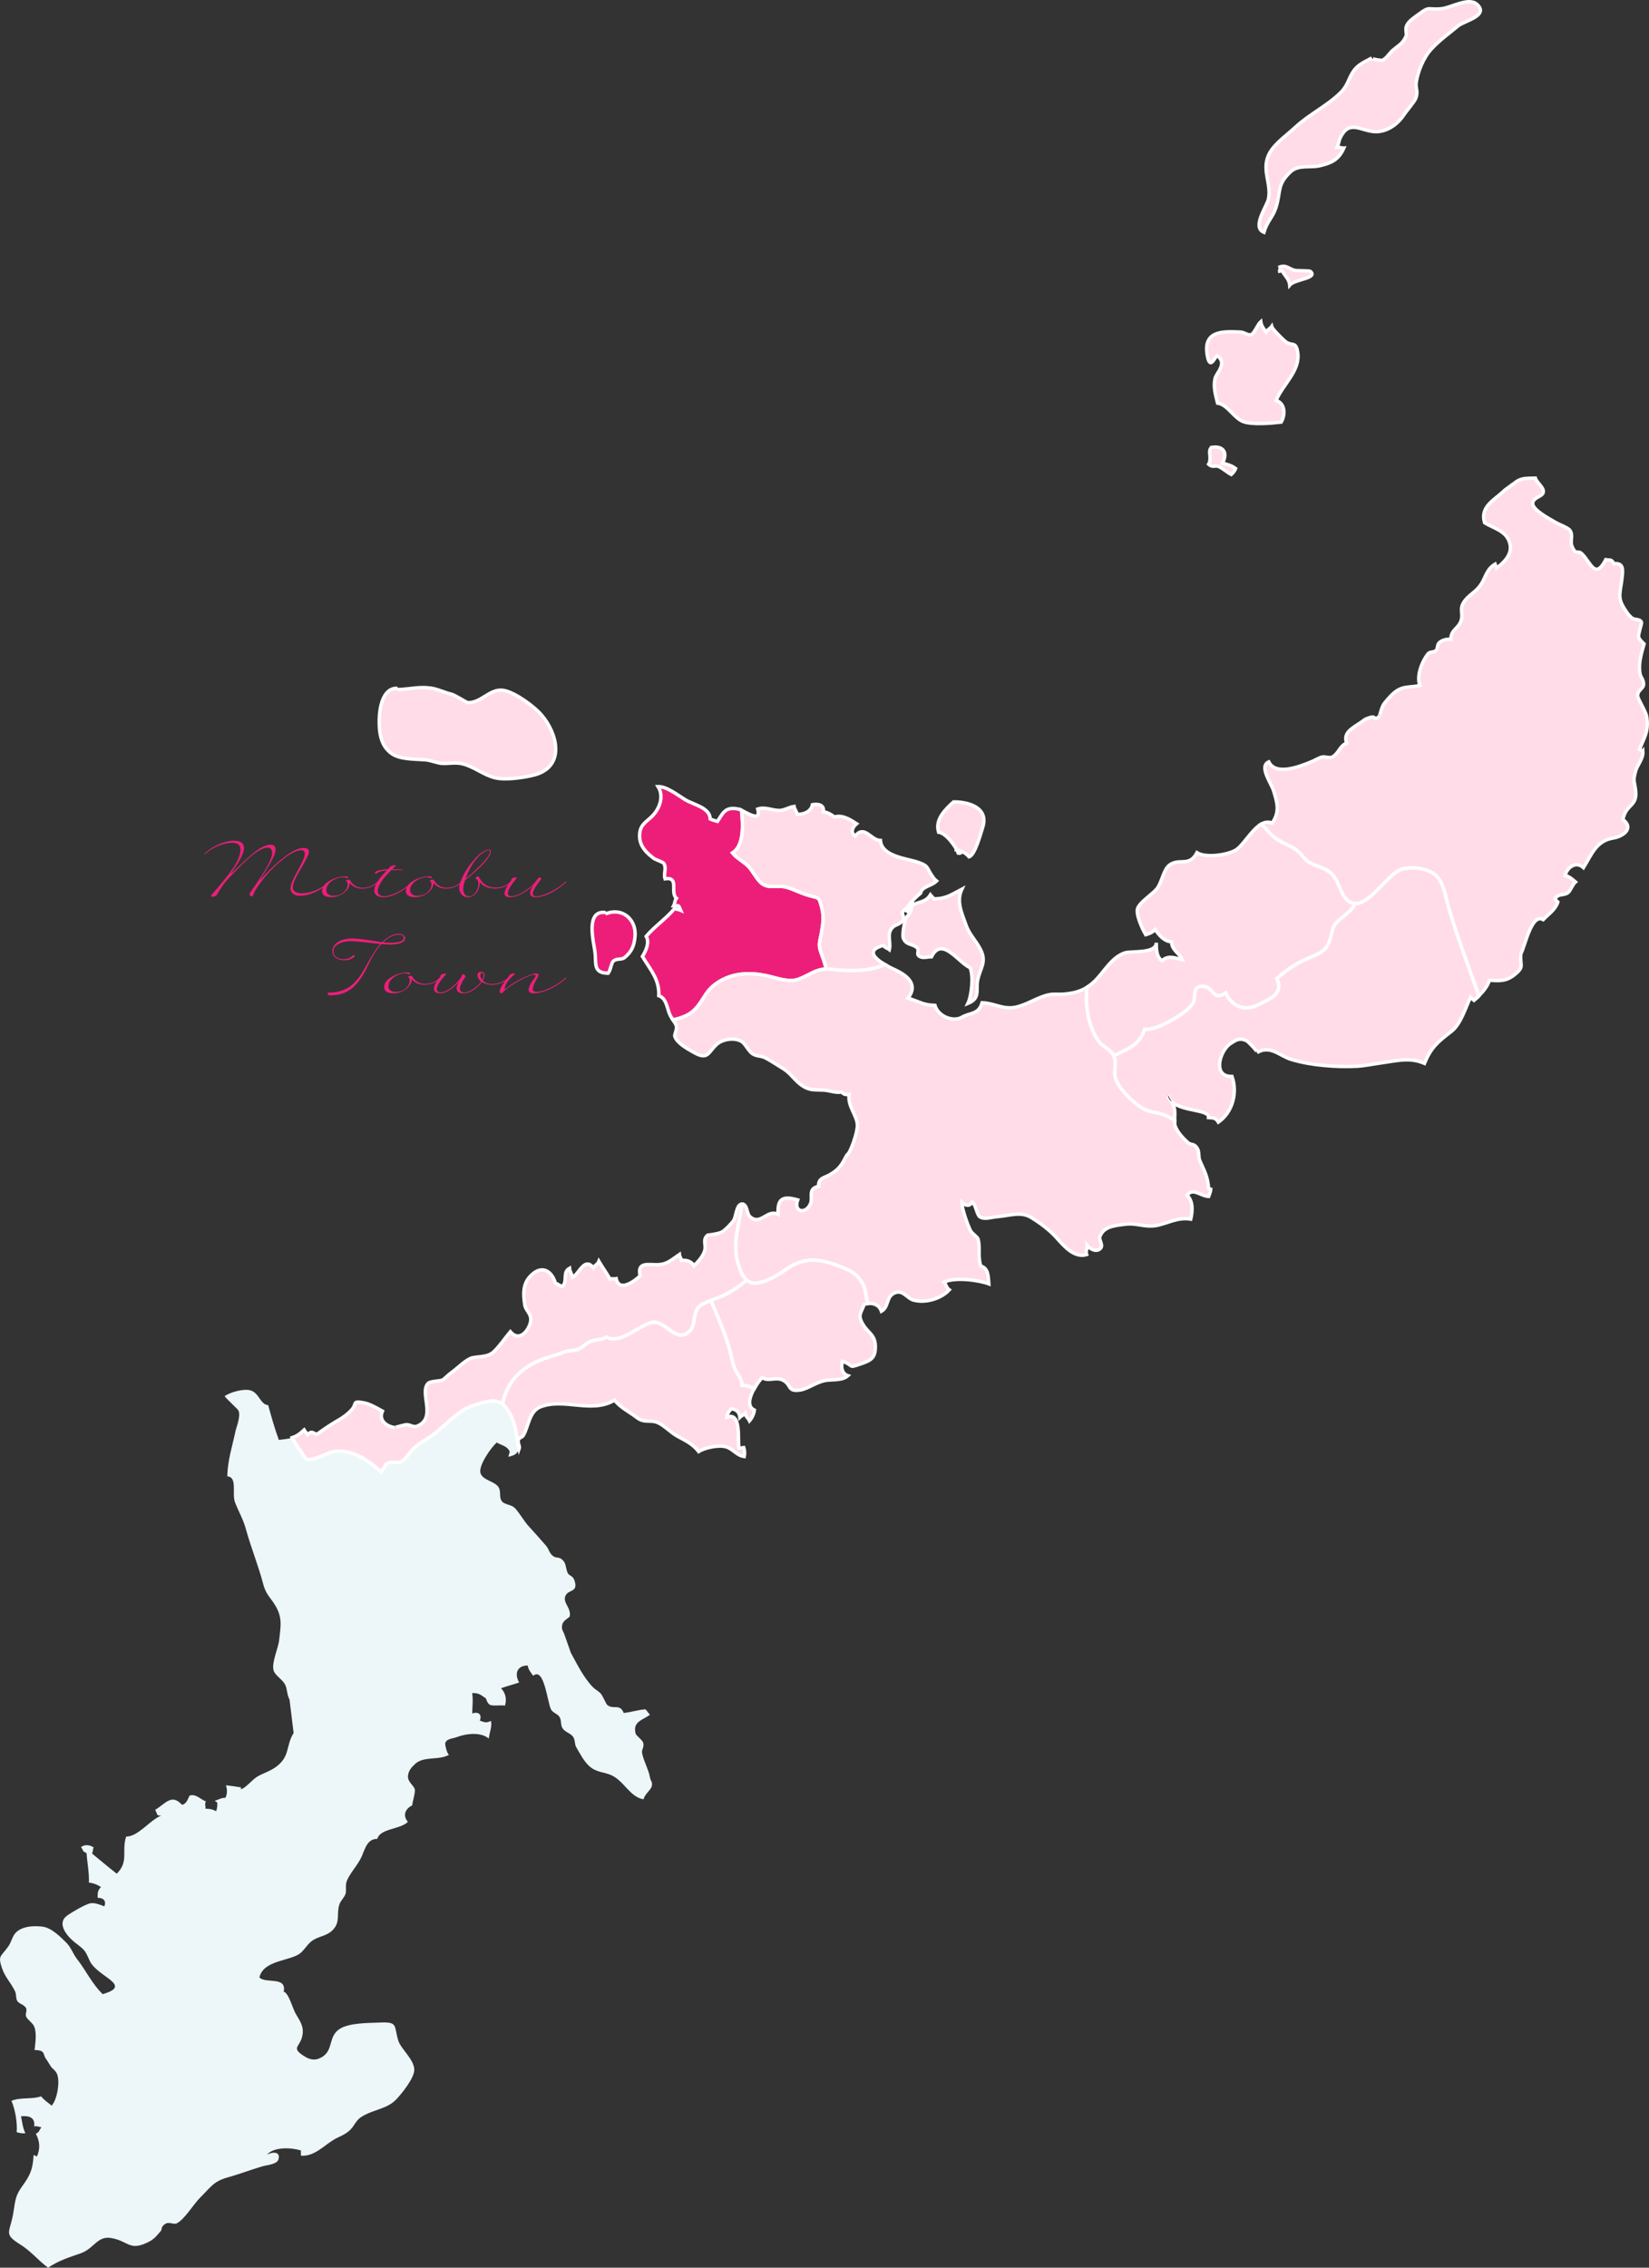 <?xml version="1.0" encoding="UTF-8"?><svg id="_レイヤー_2" xmlns="http://www.w3.org/2000/svg" viewBox="0 0 480.5 660.5"><rect x="0" y="0" width="480.5" height="660.5" fill="#333333" stroke="none"/><g id="_レイヤー_1-2"><path d="M478.701,218.792c-.373-.218-.635-.351-.976-.526,1.391-3.467,2.783-5.267,2.094-9.568-.251-1.537-2.619-5.112-2.63-6.036-.022-1.6,1.578-2.063,1.71-3.137.186-1.537-.855-2.063-1.064-3.512-.406-2.939.406-5.573,1.228-8.469-.525-.483-1.555-1.449-1.611-2.15-.054-.791.954-3.863.877-4.081-.516-1.274-1.961-.571-2.904-1.404-1.064-.966-1.03-1.031-1.973-2.436-2.334-3.535-1.27-4.806-.801-9.175.242-2.303.527-4.409-2.376-4.123-.79-1.384-1.019-.924-2.367-1.164-3.034,5.75-4.196,1.272-6.75-1.492-1.51-1.647-1.818.526-3.056-2.303-.745-1.69.417-3.094-.602-4.676-.559-.876-3.189-1.755-4.12-2.326-1.261-.768-6.773-3.555-6.761-5.53,0-1.93,2.958-1.93,3.09-3.422.121-1.362-1.928-2.676-2.311-3.993-1.93.043-3.629-.088-5.119.746l-.963.658c-.198.195-.384.373-.57.613.065-.175.164-.263.263-.395l-2.565,1.888c-2.859,2.854-7.275,4.651-5.85,9.48,2.094,1.339,5.633,2.193,6.925,4.872,1.665,3.4-.429,6.101-3.44,8.339-.132-.395-.307-.726-.44-1.142-2.365,1.404-2.63,3.467-3.889,5.573-1.369,2.283-3.112,2.941-4.679,4.764-2.246,2.654-.482,3.883-1.391,6.274-.833,2.218-2.98,2.568-2.904,5.29-1.129-.133-2.399.133-3.33.899-.736.551-.429,1.91-1.108,2.436-.339.308-1.905.461-1.961.551-1.874,2.15-3.768,6.649-2.639,9.545-3.211.746-5.206-.133-8.077,2.631-.723.703-2.213,2.328-2.684,3.204-.254.44-1.075,3.117-.965,3.029-2.006,1.908-.711-.153-2.695.438-2.006.571-1.699.813-3.299,1.8-2.356,1.537-4.679,2.854-3.604,5.705-2.049.703-2.269,2.984-4.219,4.038-.714.395-2.192-.22-2.991,0-1.228.351-2.291,1.097-3.474,1.537-3.036,1.207-9.97,3.993-12.021-.133-2.98,1.272.756,6.276,1.402,8.426,1.03,3.335,1.907,6.123-.426,9.393-4.23-1.8-7.713,6.143-10.617,7.876-2.554,1.494-8.821,2.348-11.276.746-2.269,4.303-5.063,1.515-7.944,3.557-1.851,1.315-2.213,4.979-3.725,6.932-1.239,1.559-4.941,3.885-5.61,5.708-.613,1.6,1.151,5.705,2.334,7.701.889-.263,1.984-.613,2.74-1.535,1.183,1.71,2.608,3.487,4.809,3.598,0,2.458,2.269,3.249,3.101,5.222-1.916-.438-4.163-1.447-5.895.308-1.676-1.097-1.665-3.467-1.665-5.267.011,3.337-7.343,2.328-9.225,2.986-3.727,1.272-5.853,5.265-8.471,7.964-2.828,2.899-5.455,3.753-9.587,4.06-1.47.088-2.706-.13-3.99.153-3.472.726-6.443,3.007-9.926,3.665-3.584.658-6.028-1.229-9.555-1.337-1.052,3.62-3.66,2.786-6.158,4.366-2.641,1.164-6.64-.438-7.594-3.6-3.519-.088-4.493-1.097-7.856-2.105,3.243-4.126-.57-6.759-3.748-8.251-2.388-1.074-10.684-5.135-3.463-7.11.559.746,1.315.834,1.786,1.229.449-1.625-.46-4.038.263-5.487,1.106-2.193,2.39-1.315,3.736-3.072.548-.679-.373-1.843-.197-2.238.395-.876,1.371-1.249,1.874-2.063.79-1.249,2.215-2.589,3.431-3.598.096-.395.24-.746.492-1.011,1.03-1.052,2.926-1.317,4.154-2.501-.33-.263-.658-.593-1.008-1.097-2.116-2.941-1.097-3.292-4.58-4.433-3.09-1.054-10.41-1.622-10.76-6.298-2.751,0-4.647-4.694-7.331-1.294-1.479-.921-.898-2.501.373-3.577-1.928-1.227-4.044-2.654-6.432-1.973-1.052-.746-1.939-1.339-3.265-1.492.373-1.998-1.403-2.393-3.166-2.085-.373,1.995-2.489,2.896-4.439,2.809-.054-.616-.844-1.625-.909-2.283-1.414.175-2.565,1.009-3.999,1.142-2.258.133-4.295-1.164-6.586-.395,1.183,4.388-4.086.395-5.336.088-4.196-1.052-4.897,1.274-6.398,3.535-.33-.067-1.798-.551-2.127-.726-.02-3.335-4.908-4.146-7.318-5.64-2.148-1.315-5.305-3.838-7.857-3.795,1.775,2.854.46,6.409-1.71,8.602-1.809,1.843-3.824,2.501-3.671,6.101.121,2.764,2.017,4.631,4.109,6.188.581.438,2.664,1.074,2.915,1.447.92,1.449-.121,2.986.384,4.521,4.284-.658,1.358,3.95,3.31,5.683-.505.658-.462,1.559-.79,2.15,1.775-.065,1.369-.108,2.006,1.317-.44-.195-1.284-.285-1.766-.481-2.388,2.917-5.927,5.287-8.26,8.096,1.05,1.8-.056,4.171-1.097,5.86,2.588,4.233,4.964,6.737,4.778,11.431,2.379.791,2.39,3.95,3.355,5.795.415.789,1.609,2.326,1.764,3.027.24,1.097-.646,2.458-.451,3.029.658,1.908,3.344,3.422,5.514,4.651,4.394,2.501,4.14-.263,6.957-2.546,1.654-1.317,4.941-1.843,6.948-.658,1.216.703,1.993,2.896,3.364,3.687,1.259.746,2.278.418,3.649,1.142,1.62.834,3.68,2.238,5.292,3.204,2.029,1.272,3.431,3.555,5.294,4.784,2.475,1.688,3.835,1.184,6.728,1.404,1.456.13,3.11.834,4.82.526.592.438.711.879,2.235.701-.503,3.447,2.235,5.991,2.401,8.867.108,1.975-2.017,8.294-3.059,8.777-1.533,2.852-2.103,4.06-4.908,5.705-1.71,1.009-3.442.921-3.353,3.422-3.299.703-1.524,3.117-2.368,5.092-1.36,3.139-5.051,2.393-3.705-1.142-4.208-1.184-5.983-.571-5.718,4.213-3.2-1.622-5.108,3.445-8.209.658-1.05-.921-.666-3.993-2.619-3.577-1.259.243-1.49,3.665-2.069,4.586-.539.879-2.39,2.809-3.375,3.425-.954.593-4.264.966-4.264.966-1.6,1.404-.328,2.721-.844,4.499-.491,1.688-1.885,3.182-3.122,4.409-.756-1.227-2.127-1.755-3.617-1.535-.108-.528-.57-1.097-.635-1.755-2.17,1.447-3.418,2.852-6.268,2.984-2.695.11-6.135-1.011-5.181,3.247-1.798,1.712-6.104,4.784-6.97.834-.46.133-1.259-.088-1.829.088-.965-1.755-2.215-3.422-3.211-5.135-.296.791-1.25,1.229-1.611,1.843-2.619-3.202-4.098,1.712-6.048,2.854-.11-.811-.855-1.8-.909-2.678-2.17,1.209-.417,3.687-2.094,5.332-.406-.153-2.049-1.074-2.049-1.074-.909-3.204-3.516-5.135-6.476-2.721-3.068,2.501-2.915,5.663-2.421,9.04.296,2.108,2.652,2.854,1.391,6.013-1.03,2.546-3.386,4.476-5.588,1.888-1.535,1.843-3.265,4.366-4.865,5.86-2.004,1.865-5.379,1.162-6.891,1.973-1.919.944-3.671,2.831-5.523,4.148-.505.308-1.995,1.843-2.477,2.063-.931.438-3.516.263-4.219,1.009-2.639,2.721,2.652,10.096-3.178,12.442-1.27.463-1.993-.548-3.341-.416-.186.043-3.308.789-3.079.834-2.399-.263-4.953-2.063-3.692-4.784-1.49-.834-3.649-2.105-5.325-2.413-3.781-.703-1.941.263-3.716,2.105-1.073,1.142-2.213,2.063-4.405,3.292-1.95,1.142-3.923,2.501-5.664,3.775-1.391-.438-1.403-1.142-2.718.088-.22-.418-.723-.899-.996-1.362-2.774,2.591-4.021,2.436-7.374,2.899-1.207-3.272-2.181-6.759-3.113-10.139-2.291-.155-2.641-3.555-5.096-4.278-2.071-.638-6.189.591-7.603,1.688.657.879,3.878,3.753,4.064,4.213.691,1.69-.635,4.741-.875,5.925-.922,4.368-2.334,8.647-2.39,13.21,3.036.153,1.281,5.112,2.235,7.548,1.041,2.678,2.368,4.872,3.189,7.858,1.555,5.618,3.606,10.489,5.04,15.974.833,3.247,2.311,3.973,3.869,6.847,1.753,3.292,1.16,5.793.776,9.435-.263,2.413-2.255,6.539-1.631,8.844.384,1.425,2.52,2.566,3.353,4.126.669,1.294.505,3.004,1.293,4.366l1.194,9.743c-2.289,3.642-.974,6.627-4.874,9.676-1.786,1.404-3.869,1.955-5.678,3.007-1.479.879-3.539,3.467-4.787,3.687-.056-.175-.045-.351.031-.526-1.281-.22-3.003-.461-4.416-.616.417,1.274.417,2.458-.141,3.642-1.205-.043-2.17.616-3.101.879.22.263.494.263.702.503.13.768-.067,1.78-.285,2.526-1.326-.658-1.786-.658-3.166-.746.175-.924-.307-1.054.141-2.108-1.721-.701-2.839-2.195-4.625-1.732-.361.065-.734,2.479-2.334,2.719-2.991-3.269-4.656-.503-7.812,1.494.844,1.47.263,1.688,1.798,1.645-3.353,1.272-6.674,6.123-10.258,6.123-1.391,4.454.855,7.175-2.727,10.817-2.421-1.888-4.854-3.95-7.21-5.881.296-.528.24-1.362.46-1.8-1.162-.746-2.509-.921-3.671-.088.745.986.339,1.272,1.611,1.732.197,2.876.81,5.773.689,8.624,1.272.133,2.455.571,3.519,1.297-1.053,1.031-.954,1.82-.976,3.137,1.755-.045,2.599.986,1.941,2.481-1.174-.463-2.697-1.121-4.066-.901-1.479.308-5.446,2.634-6.705,3.555-3.178,2.216-.263,5.86,2.091,7.768,2.729,2.195,2.904,1.888,4.394,5.355,2.105,4.784,12.908,7.155,3.835,9.786-3.023-2.809-5.204-7.395-7.527-10.269-1.106-1.404-1.676-3.292-3.068-4.696-1.786-1.798-4.405-4.388-7.002-4.696-2.06-.218-4.484-.218-6.423.791-2.444,1.272-2.289,3.292-3.516,5.004-2.17,3.027-3.047,2.589-1.863,6.188.875,2.676,2.543,4.213,3.835,6.824.438.899.197,2.063.635,2.809.525.899,1.863.986,2.543,2.04.482.768-.341,1.755.119,2.676.462.879,1.919,1.755,2.336,2.876.723,1.908.294,4.629.065,6.737,3.418.043,2.246,1.317,3.44,2.721-.076-.133,1.369,2.15,1.281,2.018.373.701,1.479,1.164,1.919,2.479.745,2.261-.034,7.177-1.656,8.977-1.16-.924-2.19-1.625-3.088-2.701-2.74.944-5.875.178-8.646,1.297,1.064,2.281,1.798,6.561,1.535,9.128.667.243,1.829.438,2.54.308-.788-1.537-.931-3.337-1.281-4.917,2.224-.263,4.219.265,3.835,2.941.81-.22,1.688.263,2.136.22-.689.789-.449,1.317-1.643,1.93,1.194,2.238,1.315,4.301.316,6.604-.35-.108-.601-.328-.963-.416-.242,4.148-.987,5.881-3.287,9.02-2.379,3.269-1.995,4.674-2.805,8.755-.976,4.872-2.576,5.29,2.094,8.206,3.353,2.108,5.116,4.521,8.207,6.824,3.231-2.15,6.245-3.049,9.587-4.213,3.999-1.47,4.789-5.287,9.118-4.366,4.623.921,5.051,3.6,9.917,1.404,2.365-1.054,2.859-1.975,4.262-3.555.384-.438-.132-1.164,1.326-2.063,1.073-.658,2.388.33,3.308-.13,2.302-1.186,4.856-5.575,6.86-7.55,3.113-3.072,3.88-4.717,8.032-5.838,3.299-.921,6.728-2.238,9.95-3.182,1.194-.373,4.318-.569,4.755-1.995.79-2.591-2.049-2.195-3.341-1.382,1.993-2.436,7.275-2.13,9.928-1.252-.067.438.009,1.009-.045,1.492,3.835.351,6.773-2.962,9.533-4.609,1.84-1.097,3.353-1.404,4.888-2.939,1.293-1.297,1.578-2.701,3.276-3.775,3.418-2.15,7.329-2.195,10.047-5.004,1.557-1.602,5.424-6.364,5.314-8.777-.141-3.029-3.911-5.968-4.668-8.426-1.369-4.433.144-5.552-5.904-5.222-3.101.13-8.285.088-11.034,1.755-3.64,2.216-1.786,6.188-5.316,8.296-1.829,1.097-3.44.876-5.314-.373-3.748-2.436-1.095-2.481-.395-5.773.592-2.831-.711-4.344-1.95-6.539-.931-1.667-2.038-6.056-3.474-6.364.976-4.609-5.357-2.238-7.078-4.168,1.183-5.092,9.019-4.741,11.889-7.022,1.391-1.121,2.246-3.007,4.01-3.995,2.114-1.162,4.371-1.184,5.994-3.402,1.578-2.15.581-4.058,1.38-6.737.361-1.184,1.47-2.105,1.82-3.159.316-1.009-.11-2.546.361-3.73.931-2.391,3.22-4.631,4.34-7.155.974-2.193,1.589-5.155,4.558-5.155.864-3.094,6.782-2.721,8.907-4.961-1.598-1.865-.754-3.795,1.272-4.804.11-1.229.756-3.029.779-4.368.02-1.227-2.139-2.303-2.017-4.123.099-1.582,1.019-2.568,2.071-3.557,2.574-2.391,7.013-.942,9.97-2.719-.471.285-1.391-2.876-1.149-3.467.491-1.209,2.179-1.209,3.189-1.582,2.727-1.074,7.12-1.645,9.466.373.186-1.777,1.01-3.465.635-5.155-1.358.724-1.993.373-3.243-.067.658-1.755-.328-2.741-2.213-2.083-.011-1.867.316-3.93-.034-5.948,2.204-.088,2.828.834,3.945,1.492.175.088.384,1.47,1.25,1.93.689.395,3.319.045,4.383.22.525-1.755.229-3.642-1.162-5.047,1.665-.613,3.539-1.074,5.283-1.667-1.403-2.458-.68-4.959,2.486-4.959.197,1.184.9,2.063,1.622,2.984,3.22-2.676,4.098,7.813,5.215,9.874.548.966,1.916,1.229,2.433,2.108.723,1.229.164,2.238.943,3.38.723,1.097,2.17,1.317,2.958,2.326.714.921.46,2.195.943,3.049,1.008,1.735,2.28,4.213,3.858,5.618,2.103,1.822,4.098,1.647,6.203,2.526,3.878,1.6,5.523,6.451,9.598,7.11.285-1.492,2.192-2.766,2.399-3.863.263-1.362-.328-1.229-.57-2.678-.35-2.105-1.905-4.782-2.278-7.022-.155-.921.669-1.6.35-2.896-.198-.766-2.049-2.105-2.202-2.634-.954-3.51,1.883-3.905,4.152-5.528.011,0-1.228-1.537-1.259-1.582-2.06.088-4.196.836-6.378,1.054-1.106-2.809-2.937-.921-4.744-2.281-.406-.308-1.315-2.591-1.874-3.272-.615-.746-1.732-1.315-2.433-2.04-2.718-2.831-4.58-6.714-6.346-9.918l-1.795-5.09c-.417-1.297-1.064-1.625-.702-3.182.307-1.297,2.071-1.91,2.17-2.393.449-2.413-2.071-3.905-1.281-5.881.833-2.063,3.855-.921,2.661-4.521-.514-1.535-1.479-1.249-1.95-2.15-.57-1.097-.471-2.589-1.194-3.467-1.293-1.58-2.026-.681-3.135-1.535-1.084-.834-1.194-2.02-1.928-2.896-1.611-1.867-3.474-3.95-5.128-5.75-1.403-1.492-2.991-4.388-4.185-5.442-.987-.879-2.949-.921-3.606-1.8-.965-1.229-.164-2.829-1.019-4.168-1.073-1.712-4.668-1.975-5.26-4.126-.579-2.15,2.98-7.265,4.735-8.865,1.479.876,3.144,1.031,3.813,2.721-.197.438-.263,1.009-.438,1.447,2.433-.506,2.608-1.164,3.265-2.634.108-.263-.548-1.535-.33-2.238.296-.834,1.086-.701,1.49-1.404,1.501-2.634,1.71-6.977,4.91-8.251,6.957-2.744,14.923,2.063,21.673-1.995,1.38,1.995,4.493,3.575,6.4,5.047,2.354,1.82,3.779.548,6.147,1.512,1.807.746,3.768,2.854,5.664,3.928,2.334,1.252,4.625,2.348,6.279,4.499,1.699-1.097,5.884-2.018,7.978-1.359,2.049.571,2.98,2.501,5.303,2.809.175-.746.099-1.822-.132-2.568-.449.088-.985.088-1.38.11-.57-1.93.9-10.665-3.561-9.017.088-.989.626-1.735,1.315-2.436,1.49.195,2.323,1.009,2.477,2.456.339-.351,1.16-.658,1.555-1.139.153,1.029.943,1.492,1.261,2.193.734-.834,1.304-2.105,1.412-3.117-3.539-1.602.604-7.768,2.291-9.478,1.798,1.359,4.075-.461,6.31.921,2.226,1.359,1.053,3.247,4.69,2.721,2.466-.395,4.845-2.416,7.56-2.809,2.192-.353,4.746.11,6.4-1.384-1.84-.591-2.015-2.566-1.654-4.191,3.703,1.229,1.445,2.128,5.249.813,3.09-1.031,4.425-1.735,4.403-5.114-.02-3.402-2.069-3.905-3.57-6.364-1.699-2.809-.646-3.247.328-5.925,2.094-.746,4.295-.043,5.009,2.02,2.267-1.317,1.27-4.278,3.889-5.355,2.399-1.009,3.615,1.625,5.458,2.108,3.474.942,8.02-.373,10.419-2.986-.855-.613-.909-1.6-1.533-2.258,3.198-1.515,10.024-.593,13.061.503-.175-2.018-.076-4.564-2.345-5.179-.931-2.809-.076-5.155-.79-7.856-.175-.658-1.806-1.602-2.224-2.501-.943-1.91-2.444-6.211-2.509-8.206,1.14,1.054,2.224,1.249,3.056-.067,1.075.901,1.304,3.665,2.181,4.281,1.349.921,3.451.088,5.173-.045,3.66-.306,6.75-1.58,9.751.22,2.785,1.712,5.458,3.687,7.605,6.121,2.049,2.261,4.975,5.773,8.59,4.719-.339-1.054.242-1.975.197-2.634.702.879,2.368,1.932,3.595,1.054,1.414-.986-.307-2.568.099-3.687,1.095-2.984,4.394-3.202,7.56-3.598,2.881-.395,5.5.921,8.59.438,3.2-.483,6.465-2.589,10.312-1.91.548-2.346.734-5.2-1.052-6.932,1.611-2.393,3.999.285,6.279.328.218-.571.59-1.537.613-2.105-.209-.045-.415-.09-.624-.133-.231-3.642-1.403-5.442-2.565-8.164-.471-1.097-.13-2.634-.723-3.555-1.052-1.712-1.753-.789-2.85-1.8-1.521-1.404-3.045-3.072-3.638-4.827-.449-1.362.296-3.863-.393-5.683-.186-.461-.44-.989-.725-1.472,3.047,3.117,11.133,2.283,10.859,4.762,1.656.088,2.136.178,2.872,1.339,4.208-2.939,5.63-8.689,3.954-13.321-5.819.178-3.55-7.503-.46-9.545,1.654-1.052,2.585-1.798,4.668-.876.46.175,3.44,3.247,3.079,3.487,3.858-2.303,6.53.901,9.885,1.955,5.718,1.777,13.323,2.326,19.295,2.018,2.302-.133,4.964-.701,7.255-1.009,4.437-.616,8.119-1.667,12.369.175,1.919-4.631,3.792-6.188,7.836-9.305,2.738-2.105,4.118-6.889,5.588-9.961.274.306.711.658,1.03.921,1.643-1.449,3.965-3.863,4.448-5.881,3.025.218,4.865.351,7.264-1.537,3.157-2.501,1.546-2.589,1.93-6.188,1.216-2.173,3.079-11.916,6.497-9.918,1.49-1.58,3.55-2.852,4.275-5.135-.296-.308-.581-.526-.877-.834,1.008-1.843,2.585-.879,3.88-1.93.667-.528,1.304-2.371,2.125-3.074-.878-.746-1.775-1.602-3.003-1.888.602-2.456,3.2-4.256,5.337-2.281,2.486-3.993,3.671-7.833,8.81-8.647,2.453-.395,6.18-2.721,2.684-5.355,1.008-5.002,4.603-3.467,3.584-9.348-.384-2.238-.527-2.193.031-4.476.539-2.195,2.368-3.73,2.193-6.101Z" style="fill:#edf7f9;"/><path d="M441.884,140.233c.13-.043.263-.13.381-.218-.13.043-.251.13-.381.218Z" style="fill:#f2e1ee; stroke:#231815; stroke-linejoin:round; stroke-width:.1px;"/><path d="M442.519,139.837c-.076.045-.164.09-.254.178h.011l.242-.178Z" style="fill:#f2e1ee; stroke:#231815; stroke-linejoin:round; stroke-width:.1px;"/><path d="M441.884,140.233c-.307.22-.626.395-.877.658l.308-.218c.186-.133.372-.308.57-.44Z" style="fill:#f2e1ee; stroke:#231815; stroke-linejoin:round; stroke-width:.1px;"/><path d="M441.314,140.673l-.308.218c-.099.133-.197.22-.263.395.186-.24.373-.418.57-.613Z" style="fill:#f2e1ee; stroke:#231815; stroke-linejoin:round; stroke-width:.1px;"/><path d="M441.314,140.673l.963-.658h-.011c-.119.088-.251.175-.381.218-.197.133-.384.308-.57.44Z" style="fill:#f2e1ee; stroke:#231815; stroke-linejoin:round; stroke-width:.1px;"/><path d="M215.064,367.922c-1.73-5.705.361-11.411,1.174-17.203-.099,0-.22,0-.341.065-1.259.243-1.49,3.665-2.069,4.586-.539.879-2.39,2.809-3.375,3.425-.954.593-4.264.966-4.264.966-1.6,1.404-.328,2.721-.844,4.499-.491,1.688-1.885,3.182-3.122,4.409-.756-1.227-2.127-1.755-3.617-1.535-.108-.528-.57-1.097-.635-1.755-2.17,1.447-3.418,2.852-6.268,2.984-2.695.11-6.135-1.011-5.181,3.247-1.798,1.712-6.104,4.784-6.97.834-.46.133-1.259-.088-1.829.088-.965-1.755-2.215-3.422-3.211-5.135-.296.791-1.25,1.229-1.611,1.843-2.619-3.202-4.098,1.712-6.048,2.854-.11-.811-.855-1.8-.909-2.678-2.17,1.209-.417,3.687-2.094,5.332-.406-.153-2.049-1.074-2.049-1.074-.909-3.204-3.516-5.135-6.476-2.721-3.068,2.501-2.915,5.663-2.421,9.04.296,2.108,2.652,2.854,1.391,6.013-1.03,2.546-3.386,4.476-5.588,1.888-1.535,1.843-3.265,4.366-4.865,5.86-2.004,1.865-5.379,1.162-6.891,1.973-1.919.944-3.671,2.831-5.523,4.148-.505.308-1.995,1.843-2.477,2.063-.931.438-3.516.263-4.219,1.009-2.639,2.721,2.652,10.096-3.178,12.442-1.27.463-1.993-.548-3.341-.416-.186.043-3.308.789-3.079.834-2.399-.263-4.953-2.063-3.692-4.784-1.49-.834-3.649-2.105-5.325-2.413-3.781-.703-1.941.263-3.716,2.105-1.073,1.142-2.213,2.063-4.405,3.292-1.95,1.142-3.923,2.501-5.664,3.775-1.391-.438-1.403-1.142-2.718.088-.22-.418-.723-.899-.996-1.362-1.391,1.317-2.401,1.888-3.485,2.24.022.043.022.108.043.13.276.616,3.902,6.056,4.143,6.146,2.006.701,6.454-2.371,8.909-2.371,5.554-.065,9.203,2.939,12.897,6.033.646-1.119,1.25-2.063,1.403-2.216,1.162-.966,2.608-.351,3.846-.593.24-.065.482-.153.711-.285,1.38-.789,2.192-2.501,3.31-3.598,1.719-1.712,3.604-2.546,5.478-3.905,4.131-2.941,7.385-7.242,12.14-8.779,3.902-1.229,6.367-1.93,8.415-.351,1.304-6.276,5.009-10.336,11.22-12.86,2.049-.854,4.329-1.315,6.389-2.15,1.337-.569,3.824-.613,4.656-1.031,1.851-.942,2.017-1.865,4.176-2.436,1.456-.373,2.475-.195,3.878-1.031,3.979,2.348,9.863-3.84,13.532-4.278,3.835-.438,7.1,6.714,10.969,2.238,1.436-1.667.646-4.872,2.368-6.714.723-.746,2.148-1.404,3.573-1.93,1.149-.44,2.3-.834,3.09-1.186,1.753-.789,5.094-2.589,7.275-4.784-1.349-1.139-1.961-3.094-2.489-4.872Z" style="fill:#ffdce8; stroke:#fff;"/><path d="M441.884,140.233c.13-.043.263-.13.381-.218-.13.043-.251.13-.381.218Z" style="fill:#f2e1ee; stroke:#231815; stroke-linejoin:round; stroke-width:.1px;"/><path d="M393.058,262.549c-2.816-1.932-2.587-6.627-6.104-8.91-2.969-1.888-4.919-1.229-7.351-4.258-2.729-3.335-5.161-3.072-8.525-5.705-1.228-.944-1.775-2.105-3.101-3.159-.186-.13-.384-.263-.581-.416-2.794,1.69-5.215,6.254-7.329,7.503-2.554,1.494-8.821,2.348-11.276.746-2.269,4.303-5.063,1.515-7.944,3.557-1.851,1.315-2.213,4.979-3.725,6.932-1.239,1.559-4.941,3.885-5.61,5.708-.613,1.6,1.151,5.705,2.334,7.701.889-.263,1.984-.613,2.74-1.535,1.183,1.71,2.608,3.487,4.809,3.598,0,2.458,2.269,3.249,3.101,5.222-1.916-.438-4.163-1.447-5.895.308-1.676-1.097-1.665-3.467-1.665-5.267.011,3.337-7.343,2.328-9.225,2.986-3.727,1.272-5.853,5.265-8.471,7.964-.855.856-1.688,1.515-2.552,2.085-.451,5.487.283,10.972,3.319,15.536,1.064,1.58,3.584,2.503,4.448,4.213.034.067.045.133.079.22,3.516-1.888,7.439-2.854,9.017-7.768,3.254.571,12.645-4.784,14.189-7.813.855-1.71-.525-4.914,2.85-4.696,3.2.178,2.751,4.521,6.564,1.888,1.513,3.6,5.051,5.355,8.613,3.863,1.041-.438,4.908-2.326,5.621-3.072,1.412-1.537,1.654-2.962.658-4.937,2.41-2.13,4.71-3.798,7.56-5.202,2.432-1.229,6.081-1.998,7.405-4.806,1.732-3.642.363-4.762,3.694-7.483,2.071-1.71,3.505-2.721,4.143-4.388-.615-.02-1.205-.198-1.786-.613Z" style="fill:#ffdce8; stroke:#fff;"/><path d="M441.884,140.233c-.307.22-.626.395-.877.658l.308-.218c.186-.133.372-.308.57-.44Z" style="fill:#f2e1ee; stroke:#231815; stroke-linejoin:round; stroke-width:.1px;"/><path d="M442.519,139.837c-.076.045-.164.09-.254.178h.011l.242-.178Z" style="fill:#f2e1ee; stroke:#231815; stroke-linejoin:round; stroke-width:.1px;"/><path d="M239.401,277.932c-1.019-2.809-.635-3.051-.088-5.991.483-2.613.844-4.917.141-7.573-.875-3.38-.81-2.699-3.658-3.532-2.52-.681-4.264-1.755-6.62-2.413-2.639-.746-5.018.506-7.12-1.054-1.546-1.142-2.686-3.775-4.143-5.179-1.447-1.404-3.144-2.15-4.45-3.75,3.222-2.085,3.135-7.66,2.61-12.444-.254-.13-.462-.195-.615-.263-4.196-1.052-4.897,1.274-6.398,3.535-.33-.067-1.798-.551-2.127-.726-.02-3.335-4.908-4.146-7.318-5.64-2.148-1.315-5.305-3.838-7.857-3.795,1.775,2.854.46,6.409-1.71,8.602-1.809,1.843-3.824,2.501-3.671,6.101.121,2.764,2.017,4.631,4.109,6.188.581.438,2.664,1.074,2.915,1.447.92,1.449-.121,2.986.384,4.521,4.284-.658,1.358,3.95,3.31,5.683-.505.658-.462,1.559-.79,2.15,1.775-.065,1.369-.108,2.006,1.317-.44-.195-1.284-.285-1.766-.481-2.388,2.917-5.927,5.287-8.26,8.096,1.05,1.8-.056,4.171-1.097,5.86,2.588,4.233,4.964,6.737,4.778,11.431,2.379.791,2.39,3.95,3.355,5.795.164.306.46.746.765,1.227,1.185-.218,2.444-.569,3.792-1.184,4.239-1.998,4.854-6.056,7.823-8.602,4.998-4.258,11.395-4.171,16.887-2.766,2.946.748,5.675,1.625,8.184.703,3.079-1.142,4.778-2.854,7.955-2.941-.263-1.447-.801-2.896-1.326-4.321Z" style="fill:#ed1e79; stroke:#fff;"/><path d="M219.788,404.417c-1.14-.551-2.379-.901-3.573-1.011-.076-1.953-1.445-3.225-2.071-4.762-.886-2.173-1.106-4.301-1.775-6.494-1.38-4.586-3.406-8.955-5.182-13.386-1.425.526-2.85,1.184-3.573,1.93-1.721,1.843-.931,5.047-2.368,6.714-3.869,4.476-7.134-2.676-10.969-2.238-3.669.438-9.553,6.627-13.532,4.278-1.403.836-2.421.658-3.878,1.031-2.159.571-2.325,1.494-4.176,2.436-.833.418-3.319.463-4.656,1.031-2.06.836-4.34,1.297-6.389,2.15-6.212,2.523-9.917,6.584-11.22,12.86,1.01.811,1.907,2.108,2.828,4.213,1.205,2.721,1.261,5.968,1.961,8.822.045-.133.088-.22.144-.308.108-.263-.548-1.535-.33-2.238.296-.834,1.086-.701,1.49-1.404,1.501-2.634,1.71-6.977,4.91-8.251,6.957-2.744,14.923,2.063,21.673-1.995,1.38,1.995,4.493,3.575,6.4,5.047,2.354,1.82,3.779.548,6.147,1.512,1.807.746,3.768,2.854,5.664,3.928,2.334,1.252,4.625,2.348,6.279,4.499,1.699-1.097,5.884-2.018,7.978-1.359,2.049.571,2.98,2.501,5.303,2.809.175-.746.099-1.822-.132-2.568-.449.088-.985.088-1.38.11-.57-1.93.9-10.665-3.561-9.017.088-.989.626-1.735,1.315-2.436,1.49.195,2.323,1.009,2.477,2.456.339-.351,1.16-.658,1.555-1.139.153,1.029.943,1.492,1.261,2.193.734-.834,1.304-2.105,1.412-3.117-2.255-1.009-1.391-3.905-.031-6.296Z" style="fill:#ffdce8; stroke:#fff;"/><path d="M251.499,385.829c-1.699-2.809-.646-3.247.328-5.925.341-.13.669-.195,1.008-.218-.426-1.888-.602-3.995-1.129-5.135-1.225-2.678-2.783-3.995-5.554-5.137-6.838-2.852-11.429-3.75-17.454.528-2.105,1.535-6.981,4.431-9.742,3.642-.548-.153-1.008-.438-1.403-.791-2.181,2.195-5.523,3.995-7.275,4.784-.79.353-1.941.746-3.09,1.186,1.775,4.431,3.801,8.799,5.182,13.386.669,2.193.889,4.321,1.775,6.494.626,1.537,1.995,2.809,2.071,4.762,1.194.11,2.433.461,3.573,1.011.779-1.339,1.71-2.568,2.323-3.182,1.798,1.359,4.075-.461,6.31.921,2.226,1.359,1.053,3.247,4.69,2.721,2.466-.395,4.845-2.416,7.56-2.809,2.192-.353,4.746.11,6.4-1.384-1.84-.591-2.015-2.566-1.654-4.191,3.703,1.229,1.445,2.128,5.249.813,3.09-1.031,4.425-1.735,4.403-5.114-.02-3.402-2.069-3.905-3.57-6.364Z" style="fill:#ffdce8; stroke:#fff;"/><path d="M478.701,218.792c-.373-.218-.635-.351-.976-.526,1.391-3.467,2.783-5.267,2.094-9.568-.251-1.537-2.619-5.112-2.63-6.036-.022-1.6,1.578-2.063,1.71-3.137.186-1.537-.855-2.063-1.064-3.512-.406-2.939.406-5.573,1.228-8.469-.525-.483-1.555-1.449-1.611-2.15-.054-.791.954-3.863.877-4.081-.516-1.274-1.961-.571-2.904-1.404-1.064-.966-1.03-1.031-1.973-2.436-2.334-3.535-1.27-4.806-.801-9.175.242-2.303.527-4.409-2.376-4.123-.79-1.384-1.019-.924-2.367-1.164-3.034,5.75-4.196,1.272-6.75-1.492-1.51-1.647-1.818.526-3.056-2.303-.745-1.69.417-3.094-.602-4.676-.559-.876-3.189-1.755-4.12-2.326-1.261-.768-6.773-3.555-6.761-5.53,0-1.93,2.958-1.93,3.09-3.422.121-1.362-1.928-2.676-2.311-3.993-1.93.043-3.629-.088-5.119.746l-.963.658c-.198.195-.384.373-.57.613.065-.175.164-.263.263-.395l-2.565,1.888c-2.859,2.854-7.275,4.651-5.85,9.48,2.094,1.339,5.633,2.193,6.925,4.872,1.665,3.4-.429,6.101-3.44,8.339-.132-.395-.307-.726-.44-1.142-2.365,1.404-2.63,3.467-3.889,5.573-1.369,2.283-3.112,2.941-4.679,4.764-2.246,2.654-.482,3.883-1.391,6.274-.833,2.218-2.98,2.568-2.904,5.29-1.129-.133-2.399.133-3.33.899-.736.551-.429,1.91-1.108,2.436-.339.308-1.905.461-1.961.551-1.874,2.15-3.768,6.649-2.639,9.545-3.211.746-5.206-.133-8.077,2.631-.723.703-2.213,2.328-2.684,3.204-.254.44-1.075,3.117-.965,3.029-2.006,1.908-.711-.153-2.695.438-2.006.571-1.699.813-3.299,1.8-2.356,1.537-4.679,2.854-3.604,5.705-2.049.703-2.269,2.984-4.219,4.038-.714.395-2.192-.22-2.991,0-1.228.351-2.291,1.097-3.474,1.537-3.036,1.207-9.97,3.993-12.021-.133-2.98,1.272.756,6.276,1.402,8.426,1.03,3.335,1.907,6.123-.426,9.393-1.151-.461-2.246-.265-3.287.373.197.153.395.285.581.416,1.326,1.054,1.874,2.216,3.101,3.159,3.364,2.634,5.796,2.371,8.525,5.705,2.432,3.029,4.383,2.371,7.351,4.258,3.516,2.283,3.288,6.977,6.104,8.91.581.416,1.171.593,1.786.613,4.645.263,9.849-9.195,13.992-10.094,3.178-.701,7.834-.13,9.993,2.393,2.049,2.346,2.421,6.078,3.321,9.085,2.585,8.622,5.74,17.006,8.776,25.52,1.335-1.362,2.695-3.049,3.045-4.564,3.025.218,4.865.351,7.264-1.537,3.157-2.501,1.546-2.589,1.93-6.188,1.216-2.173,3.079-11.916,6.497-9.918,1.49-1.58,3.55-2.852,4.275-5.135-.296-.308-.581-.526-.877-.834,1.008-1.843,2.585-.879,3.88-1.93.667-.528,1.304-2.371,2.125-3.074-.878-.746-1.775-1.602-3.003-1.888.602-2.456,3.2-4.256,5.337-2.281,2.486-3.993,3.671-7.833,8.81-8.647,2.453-.395,6.18-2.721,2.684-5.355,1.008-5.002,4.603-3.467,3.584-9.348-.384-2.238-.527-2.193.031-4.476.539-2.195,2.368-3.73,2.193-6.101Z" style="fill:#ffdce8; stroke:#fff;"/><path d="M422.15,264.547c-.9-3.007-1.272-6.739-3.321-9.085-2.159-2.523-6.815-3.094-9.993-2.393-4.143.899-9.347,10.357-13.992,10.094-.637,1.667-2.071,2.678-4.143,4.388-3.33,2.721-1.961,3.84-3.694,7.483-1.324,2.809-4.973,3.577-7.405,4.806-2.85,1.404-5.15,3.072-7.56,5.202.996,1.975.754,3.4-.658,4.937-.714.746-4.58,2.634-5.621,3.072-3.561,1.492-7.1-.263-8.613-3.863-3.813,2.634-3.364-1.71-6.564-1.888-3.375-.218-1.995,2.986-2.85,4.696-1.544,3.029-10.935,8.384-14.189,7.813-1.578,4.914-5.5,5.881-9.017,7.768.974,2.15-.155,4.301.491,6.451.987,3.247,5.446,7.44,8.263,8.997,1.566.834,3.496.966,5.291,1.492,1.118.351,2.412,1.074,3.694,1.755.022-1.272.209-2.809-.251-4.058-.186-.461-.44-.989-.725-1.472-.438-.438-.776-1.009-.963-1.622.305.481.646,1.052.963,1.622,3.047,3.117,11.133,2.283,10.859,4.762,1.656.088,2.136.178,2.872,1.339,4.208-2.939,5.63-8.689,3.954-13.321-5.819.178-3.55-7.503-.46-9.545,1.654-1.052,2.585-1.798,4.668-.876.46.175,3.44,3.247,3.079,3.487,3.858-2.303,6.53.901,9.885,1.955,5.718,1.777,13.323,2.326,19.295,2.018,2.302-.133,4.964-.701,7.255-1.009,4.437-.616,8.119-1.667,12.369.175,1.919-4.631,3.792-6.188,7.836-9.305,2.738-2.105,4.118-6.889,5.588-9.961.274.306.711.658,1.03.921.426-.351.909-.811,1.403-1.317-3.036-8.514-6.191-16.898-8.776-25.52Z" style="fill:#ffdce8; stroke:#fff;"/><path d="M352.186,346.243c-.231-3.642-1.403-5.442-2.565-8.164-.471-1.097-.13-2.634-.723-3.555-1.052-1.712-1.753-.789-2.85-1.8-1.521-1.404-3.045-3.072-3.638-4.827-.141-.438-.164-.989-.141-1.625-1.281-.681-2.576-1.404-3.694-1.755-1.795-.526-3.725-.658-5.291-1.492-2.816-1.557-7.275-5.75-8.263-8.997-.646-2.15.482-4.301-.491-6.451-.034-.088-.045-.153-.079-.22-.864-1.71-3.384-2.634-4.448-4.213-3.036-4.564-3.77-10.049-3.319-15.536-1.995,1.229-4.154,1.755-7.035,1.975-1.47.088-2.706-.13-3.99.153-3.472.726-6.443,3.007-9.926,3.665-3.584.658-6.028-1.229-9.555-1.337-1.052,3.62-3.66,2.786-6.158,4.366-2.641,1.164-6.64-.438-7.594-3.6-3.519-.088-4.493-1.097-7.856-2.105,3.243-4.126-.57-6.759-3.748-8.251-.68-.308-1.84-.834-2.98-1.537-5.108,2.15-10.399,1.888-15.834,1.362-.46-.045-.875-.065-1.281-.045-3.178.088-4.876,1.8-7.955,2.941-2.509.921-5.238.045-8.184-.703-5.491-1.404-11.889-1.492-16.887,2.766-2.969,2.546-3.584,6.604-7.823,8.602-1.349.616-2.608.966-3.792,1.184.451.658.911,1.362.999,1.8.24,1.097-.646,2.458-.451,3.029.658,1.908,3.344,3.422,5.514,4.651,4.394,2.501,4.14-.263,6.957-2.546,1.654-1.317,4.941-1.843,6.948-.658,1.216.703,1.993,2.896,3.364,3.687,1.259.746,2.278.418,3.649,1.142,1.62.834,3.68,2.238,5.292,3.204,2.029,1.272,3.431,3.555,5.294,4.784,2.475,1.688,3.835,1.184,6.728,1.404,1.456.13,3.11.834,4.82.526.592.438.711.879,2.235.701-.503,3.447,2.235,5.991,2.401,8.867.108,1.975-2.017,8.294-3.059,8.777-1.533,2.852-2.103,4.06-4.908,5.705-1.71,1.009-3.442.921-3.353,3.422-3.299.703-1.524,3.117-2.368,5.092-1.36,3.139-5.051,2.393-3.705-1.142-4.208-1.184-5.983-.571-5.718,4.213-3.2-1.622-5.108,3.445-8.209.658-.985-.876-.711-3.642-2.278-3.642-.812,5.793-2.904,11.498-1.174,17.203.527,1.777,1.14,3.732,2.489,4.872.395.353.855.638,1.403.791,2.76.789,7.637-2.108,9.742-3.642,6.025-4.278,10.617-3.38,17.454-.528,2.771,1.142,4.329,2.458,5.554,5.137.527,1.139.702,3.247,1.129,5.135,1.755-.263,3.397.483,4.001,2.238,2.267-1.317,1.27-4.278,3.889-5.355,2.399-1.009,3.615,1.625,5.458,2.108,3.474.942,8.02-.373,10.419-2.986-.855-.613-.909-1.6-1.533-2.258,3.198-1.515,10.024-.593,13.061.503-.175-2.018-.076-4.564-2.345-5.179-.931-2.809-.076-5.155-.79-7.856-.175-.658-1.806-1.602-2.224-2.501-.943-1.91-2.444-6.211-2.509-8.206,1.14,1.054,2.224,1.249,3.056-.067,1.075.901,1.304,3.665,2.181,4.281,1.349.921,3.451.088,5.173-.045,3.66-.306,6.75-1.58,9.751.22,2.785,1.712,5.458,3.687,7.605,6.121,2.049,2.261,4.975,5.773,8.59,4.719-.339-1.054.242-1.975.197-2.634.702.879,2.368,1.932,3.595,1.054,1.414-.986-.307-2.568.099-3.687,1.095-2.984,4.394-3.202,7.56-3.598,2.881-.395,5.5.921,8.59.438,3.2-.483,6.465-2.589,10.312-1.91.548-2.346.734-5.2-1.052-6.932,1.611-2.393,3.999.285,6.279.328.218-.571.59-1.537.613-2.105-.209-.045-.415-.09-.624-.133Z" style="fill:#ffdce8; stroke:#fff;"/><path d="M341.293,320.743c-.316-.571-.658-1.142-.963-1.622.186.613.525,1.184.963,1.622Z" style="fill:#f2e1ee; stroke:#231815; stroke-linejoin:round; stroke-width:.1px;"/><path d="M268.745,259.124c1.03-1.052,2.926-1.317,4.154-2.501-.33-.263-.658-.593-1.008-1.097-2.116-2.941-1.097-3.292-4.58-4.433-3.09-1.054-10.41-1.622-10.76-6.298-2.751,0-4.647-4.694-7.331-1.294-1.479-.921-.898-2.501.373-3.577-1.928-1.227-4.044-2.654-6.432-1.973-1.052-.746-1.939-1.339-3.265-1.492.373-1.998-1.403-2.393-3.166-2.085-.373,1.995-2.489,2.896-4.439,2.809-.054-.616-.844-1.625-.909-2.283-1.414.175-2.565,1.009-3.999,1.142-2.258.133-4.295-1.164-6.586-.395,1.041,3.863-2.904,1.229-4.722.351.525,4.784.613,10.359-2.61,12.444,1.306,1.6,3.003,2.346,4.45,3.75,1.456,1.404,2.596,4.038,4.143,5.179,2.103,1.559,4.481.308,7.12,1.054,2.356.658,4.1,1.732,6.62,2.413,2.848.834,2.783.153,3.658,3.532.702,2.656.341,4.959-.141,7.573-.548,2.939-.931,3.182.088,5.991.525,1.425,1.064,2.874,1.326,4.321.406-.02.821,0,1.281.045,5.435.526,10.727.789,15.834-1.362-2.87-1.69-5.655-4.168-.482-5.573.559.746,1.315.834,1.786,1.229.449-1.625-.46-4.038.263-5.487,1.106-2.193,2.39-1.315,3.736-3.072.548-.679-.373-1.843-.197-2.238.395-.876,1.371-1.249,1.874-2.063.79-1.249,2.215-2.589,3.431-3.598.096-.395.24-.746.492-1.011Z" style="fill:#ffdce8; stroke:#fff;"/><path d="M280.338,248.067c-.285.373-.658.526-1.106.438-.669-1.932-3.683-5.968-5.731-6.101-1.16-3.73,2.049-6.759,4.374-8.844,5.128,0,10.145,2.085,8.492,7.352-.635,2.018-2.311,8.251-4.01,8.647-1.086-1.317-2.433-1.845-4.208-2.108" style="fill:#ffdce8; stroke:#fff;"/><path d="M176.473,265.796c-5.971-.834-3.496,8.492-3.113,11.39.451,3.4-.678,6.209,3.835,6.296.725-.834.911-2.984,1.481-3.487.963-.944,2.388-.373,3.243-1.031,2.103-1.67,2.893-3.467,3.122-6.276.417-4.872-3.703-8.559-8.611-6.496" style="fill:#ed1e79; stroke:#fff;"/><path d="M115.813,200.492c-4.34-.265-5.215,5.923-5.294,8.777-.108,3.971.33,7.943,3.64,10.247,2.376,1.647,6.245,1.559,9.652,1.777,1.611.133,3.254.836,4.668,1.031,1.984.198,4.1-.373,6.313.155,3.451.876,6.081,3.247,9.434,4.058,3.068.768,8.754-.065,11.768-.899,8.723-2.546,6.454-11.936,1.874-17.291-2.224-2.634-7.484-6.431-10.814-7.197-4.077-.966-6.651,3.555-10.619,3.51-.613,0-3.692-2.193-5.018-2.501-1.578-.351-3.429-1.229-5.074-1.58-3.801-.813-6.88.218-10.563.263" style="fill:#ffdce8; stroke:#fff;"/><path d="M266.29,263.47c-1.05-1.645-.426,1.142-.963,2.15-.197.395-1.391,1.712-1.468,1.975-.276,1.054-1.064,4.719-.615,5.75.909,2.063,2.751,1.492,3.979,2.719.875.836-.505,1.867.81,2.546.943.548,2.388.045,3.398.067,3.034-6.168,7.823,1.69,11.241,3.182,1.03,2.368.494,7.966-.635,10.402,3.748-1.537,2.246-3.863,2.85-6.804.756-3.642,2.727-5.222.776-8.997-1.391-2.676-3.243-4.301-4.208-7.11-1.183-3.4-2.859-6.759-1.183-10.357-3.124,1.622-4.603,2.809-8.175,2.809-.285-.483-.745-.813-.985-1.142-1.919,3.117-5.184,1.229-6.97,5.2" style="fill:#ffdce8; stroke:#fff;"/><path d="M409.674,8.545c0-.393.067-.834.276-1.229.635-1.315,2.563-2.501,3.68-3.335,3.09-2.326,2.455-1.009,6.499-1.447,2.837-.353,7.975-3.512,10.343-1.186,3.364,3.249-3.725,4.696-5.577,6.188-2.706,2.238-5.435,4.171-7.78,6.714-2.356,2.546-3.911,6.496-4.428,9.656-.316,1.953.702,2.634-.197,4.829-.415,1.009-2.684,3.598-3.582,4.959-1.952,2.852-5.283,5.002-8.768,4.609-3.889-.395-7.067-3.38-9.587,1.777-.406.811-.494,1.908-.92,2.786.57-.067,1.369.306,1.95.263-1.578,3.555-3.846,4.388-6.948,5.135-2.958.703-6.234-.416-8.613,1.8-4.033,3.775-2.706,5.705-4.262,10.489-.931,2.809-2.509,3.863-3.463,7.11-3.615-1.449.821-7.505,1.304-9.656,1.019-4.631-2.334-8.734.417-13.561,1.589-2.766,5.083-5.202,7.417-7.373,4.098-3.82,9.335-6.233,13.292-10.184,2.006-2.018,2.192-3.948,3.561-6.011,1.403-2.15,3.288-2.766,5.446-3.995-.341.22,2.487.813,3.023.658.999-.218,2.204-2.15,3.014-2.831,1.907-1.6,3.036-2.063,3.945-4.213.197-.461-.054-1.162-.045-1.953Z" style="fill:#ffdce8; stroke:#fff;"/><path d="M374.348,99.306c-.689-.613-3.561-3.38-3.779-4.213-.33.506-1.304.986-1.667,1.625-.559-.834-1.369-1.757-1.533-3.029-.844.746-1.907,3.38-2.675,3.73-.974.438-2.091-.658-3.22-.701-4.8-.178-10.958-.658-9.708,6.669.866,5.137,2.421-.198,3.003.265,2.969,2.281-.384,4.959-.734,6.649-.494,2.391.076,4.454.745,7.11,2.913.373,4.831,4.499,7.625,5.44,2.805.901,8.032.418,10.924.09,1.216-2.043,1.239-5.422-1.479-6.298,1.829-4.564,7.134-8.647,6.29-14.001-.559-3.555-1.688-1.515-3.792-3.335Z" style="fill:#ffdce8; stroke:#fff;"/><path d="M352.937,130.466c-1.106.811.285,3.072-.756,4.741,1.185,1.139,1.961.175,3.079.746,1.382.701,2.17,1.535,3.519,2.258.503-.416,1.041-1.162,1.27-1.732-1.073-.834-2.444-1.272-3.824-1.557,1.809-3.555-.251-5.332-3.66-4.499" style="fill:#ffdce8; stroke:#fff;"/><path d="M372.53,77.932c2.224-1.097,2.946.483,4.885.834.736.133,4.187.045,4.405.265,2.334,2.061-4.58,2.281-6.014,3.993-.132-1.755-1.557-2.854-2.226-4.171-.438,0-.734.178-1.171.22" style="fill:#ffdce8; stroke:#fff;"/><path d="M95.858,257.149c-1.426,1.275-2.953,2.248-4.581,2.917-1.382.563-2.653.845-3.814.845-.66,0-1.18-.092-1.559-.277-.836-.413-1.254-1.056-1.254-1.927,0-.916.611-2.46,1.835-4.634,1.338-2.367,2.095-3.991,2.271-4.871.035-.177.053-.339.053-.489,0-.721-.36-1.082-1.082-1.082-.476,0-1.092.163-1.849.488-1.514.651-3.291,1.919-5.333,3.802-2.367,2.174-4.388,4.59-6.06,7.248-.149.237-.356.678-.62,1.32-.167.413-.321.62-.462.62-.053,0-.11-.018-.172-.053-.361-.22-.541-.409-.541-.567,0-.123.079-.295.237-.516,2.218-3.168,3.798-5.588,4.739-7.261,1.171-2.067,1.712-3.551,1.624-4.448-.088-.924-.537-1.387-1.347-1.387-.995,0-2.407.683-4.237,2.047-.951.713-2.451,2.112-4.502,4.197-1.866,1.893-3.085,3.208-3.657,3.947-.73.934-1.412,1.95-2.046,3.05-.343.599-.646.92-.911.964-.29.062-.523.093-.699.093-.264,0-.396-.066-.396-.198,0-.105.114-.291.344-.555,2.376-2.693,4.246-4.99,5.61-6.891,1.733-2.412,2.601-4.418,2.601-6.021,0-.774-.246-1.324-.739-1.649-.414-.265-.99-.396-1.729-.396-1.17,0-2.495.304-3.974.911-1.514.625-2.785,1.403-3.814,2.336-.054.054-.102.08-.146.08s-.053-.04-.026-.119c.035-.079.092-.154.172-.225,1.284-1.126,2.728-2.016,4.329-2.667,1.479-.606,2.839-.91,4.08-.91,1.196,0,2.028.286,2.495.857.272.326.409.744.409,1.255,0,.994-.546,2.38-1.638,4.158-.783,1.188-1.57,2.381-2.362,3.577,2.146-2.077,3.344-3.229,3.591-3.459,1.584-1.486,2.873-2.596,3.867-3.326,1.708-1.268,3.129-1.901,4.265-1.901.968,0,1.452.484,1.452,1.452,0,.388-.089.845-.265,1.373-.387,1.118-1.856,3.692-4.409,7.723,1.963-2.262,3.943-4.232,5.94-5.914,1.866-1.558,3.424-2.604,4.674-3.142.836-.361,1.602-.541,2.297-.541,1.029,0,1.531.396,1.505,1.188-.026.66-.816,2.282-2.369,4.865-1.554,2.583-2.33,4.367-2.33,5.353,0,.774.369,1.299,1.108,1.571.423.149.946.225,1.571.225,1.179,0,2.429-.256,3.749-.766,1.496-.581,2.808-1.399,3.934-2.456.044-.044.097-.062.159-.053.07.018.105.049.105.093-.009.053-.04.102-.093.146Z" style="fill:#ed1e79;"/><path d="M110.076,257.069c-1.258,1.215-2.873,1.796-4.845,1.743-1.294-.035-2.411-.567-3.353-1.598.018.977-.507,1.901-1.571,2.772-1.153.933-2.5,1.373-4.04,1.32-1.61-.062-2.415-.656-2.415-1.782,0-1.224.827-2.275,2.481-3.155,1.417-.739,2.79-1.109,4.119-1.109.158,0,.316.01.475.026.344.027.516.098.516.212,0,.185-.142.277-.423.277-.026,0-.049-.005-.066-.014-.299-.176-.673-.264-1.122-.264-.985.026-1.949.343-2.891.95-.986.634-1.58,1.378-1.782,2.231-.044.202-.066.392-.066.567,0,.818.432,1.342,1.294,1.571.246.07.515.105.806.105,1.575,0,2.789-.612,3.644-1.835.308-.449.462-.915.462-1.399,0-.581-.132-.915-.396-1.004-.062-.018-.097-.044-.105-.079,0-.123.181-.237.541-.343.379-.114.639-.018.779.29.22.458.611.885,1.175,1.28.634.449,1.294.691,1.98.727,1.918.097,3.467-.467,4.646-1.689.044-.044.097-.062.158-.053s.093.039.093.092c0,.044-.031.097-.093.158Z" style="fill:#ed1e79;"/><path d="M120.386,257.03c-3.309,2.86-6.213,4.29-8.713,4.29-.22,0-.431-.013-.634-.039-1.319-.186-1.979-.832-1.979-1.94,0-1.399,1.231-3.349,3.696-5.849-1.584.167-2.614.484-3.09.95-.053.053-.105.079-.158.079-.149,0-.225-.101-.225-.303,0-.124.058-.225.172-.304.678-.414,1.888-.66,3.631-.739.035-.044.092-.102.171-.172.114-.149.229-.299.344-.449.185-.193.466-.343.845-.448.255-.07.458-.106.607-.106.308,0,.299.154-.026.463-.229.211-.471.439-.727.687,1.004,0,1.972.039,2.904.118.133.009.193.04.186.093-.01.053-.071.074-.186.065-1.179-.044-2.239-.044-3.182,0-2.631,2.601-3.946,4.617-3.946,6.049,0,.958.532,1.477,1.597,1.556.968.07,2.2-.237,3.696-.924,1.69-.774,3.31-1.861,4.858-3.261.044-.044.097-.062.158-.053.07.009.105.039.105.092,0,.044-.035.093-.105.146Z" style="fill:#ed1e79;"/><path d="M134.498,257.069c-1.258,1.215-2.873,1.796-4.845,1.743-1.294-.035-2.411-.567-3.353-1.598.018.977-.507,1.901-1.571,2.772-1.153.933-2.5,1.373-4.04,1.32-1.61-.062-2.415-.656-2.415-1.782,0-1.224.827-2.275,2.481-3.155,1.417-.739,2.79-1.109,4.119-1.109.158,0,.316.01.475.026.344.027.516.098.516.212,0,.185-.142.277-.423.277-.026,0-.049-.005-.066-.014-.299-.176-.673-.264-1.122-.264-.985.026-1.949.343-2.891.95-.986.634-1.58,1.378-1.782,2.231-.044.202-.066.392-.066.567,0,.818.432,1.342,1.294,1.571.246.07.515.105.806.105,1.575,0,2.789-.612,3.644-1.835.308-.449.462-.915.462-1.399,0-.581-.132-.915-.396-1.004-.062-.018-.097-.044-.105-.079,0-.123.181-.237.541-.343.379-.114.639-.018.779.29.22.458.611.885,1.175,1.28.634.449,1.294.691,1.98.727,1.918.097,3.467-.467,4.646-1.689.044-.044.097-.062.158-.053s.093.039.093.092c0,.044-.031.097-.093.158Z" style="fill:#ed1e79;"/><path d="M148.834,257.03c-1.294,1.25-2.904,1.84-4.831,1.769-1.901-.079-3.283-.699-4.146-1.861-.035.978-.291,1.879-.766,2.706-.66,1.118-1.589,1.677-2.785,1.677-.124,0-.251-.004-.384-.013-.615-.062-1.131-.374-1.544-.937-.396-.527-.594-1.134-.594-1.82,0-.299.039-.58.118-.844.704-2.26,1.884-4.418,3.538-6.476,1.417-1.75,2.676-2.884,3.775-3.403.563-.255.999-.382,1.308-.382.352,0,.527.171.527.514,0,.168-.039.37-.118.607-.572,1.705-3.046,4.312-7.42,7.82-.334,1.021-.501,1.859-.501,2.52,0,1.503.629,2.215,1.888,2.136.704-.035,1.307-.466,1.809-1.293.457-.748.687-1.531.687-2.351,0-.774-.229-1.231-.687-1.373-.097-.034-.146-.092-.146-.171,0-.114.081-.24.244-.377.163-.136.319-.204.469-.204.114,0,.198.049.251.146.994,1.953,2.451,2.983,4.369,3.089,2.007.105,3.6-.449,4.779-1.663.044-.053.097-.075.158-.066s.093.04.093.093c0,.044-.031.097-.093.158ZM142.801,247.999c0-.246-.123-.369-.369-.369-.202,0-.484.084-.845.251-1.109.537-2.165,1.465-3.169,2.785-1.117,1.452-2.037,3.217-2.759,5.294,1.312-1.037,2.667-2.254,4.066-3.651,2.05-2.047,3.075-3.483,3.075-4.31Z" style="fill:#ed1e79;"/><path d="M164.913,257.03c-1.743,1.514-3.468,2.645-5.175,3.393-1.382.599-2.593.897-3.631.897-1.092,0-1.637-.396-1.637-1.188,0-.757.409-1.606,1.228-2.548-.774.75-1.571,1.404-2.39,1.96-1.637,1.113-3.138,1.705-4.502,1.775-1.188.062-1.781-.306-1.781-1.104,0-.779.515-1.838,1.544-3.177.229-.292.379-.58.449-.864.079-.327.396-.526.95-.598.378-.053.567-.013.567.119,0,.071-.053.165-.158.279-.388.443-.814,1.011-1.28,1.702-.757,1.136-1.136,1.986-1.136,2.554,0,.461.251.723.753.784.097.009.202.014.316.014,1.109,0,2.469-.543,4.079-1.628,1.452-.979,2.518-1.958,3.195-2.938.448-.645.757-.939.924-.887.352.097.528.207.528.33,0,.044-.022.102-.066.172-.149.176-.343.422-.581.739-1.24,1.619-1.861,2.776-1.861,3.472,0,.511.365.766,1.096.766.969,0,2.253-.388,3.855-1.162,1.698-.827,3.216-1.844,4.554-3.049.044-.044.102-.062.172-.053.062.009.093.039.093.092,0,.044-.035.093-.105.146Z" style="fill:#ed1e79;"/><path d="M116.479,274.766c-1.065.355-2.843.429-5.334.218-1.391,1.496-2.692,3.56-3.907,6.191-1.426,3.071-2.966,5.284-4.62,6.64-1.822,1.496-4.045,2.191-6.667,2.086-.299-.009-.449-.208-.449-.598,0-.129.058-.194.172-.194,2.614.026,4.813-.644,6.601-2.01,1.479-1.129,2.882-2.932,4.211-5.409,1.708-3.183,3.155-5.431,4.344-6.745-.221-.017-1.721-.181-4.502-.489-1.769-.202-3.12-.304-4.053-.304-.44,0-.832.018-1.175.053-1.145.124-2.072.428-2.785.913-.775.529-1.162,1.205-1.162,2.025,0,.141.014.291.04.45.097.547.431.987,1.003,1.323.546.309,1.18.463,1.901.463,1.24,0,2.183-.4,2.824-1.201.018-.018.04-.026.066-.026.237,0,.356.115.356.346,0,.062-.026.116-.079.16-.818.692-1.8,1.039-2.944,1.039-.81,0-1.535-.181-2.178-.543-.643-.361-1.043-.838-1.201-1.429-.062-.203-.093-.419-.093-.648,0-.899.396-1.688,1.188-2.367.915-.785,2.174-1.227,3.775-1.323.281-.018.572-.026.871-.026,1.127,0,2.57.137,4.33.409,2.834.44,4.272.664,4.317.673.977-.968,2.002-1.667,3.075-2.099.599-.237,1.171-.356,1.717-.356.58,0,1.051.125,1.412.376.36.251.541.553.541.904,0,.643-.532,1.143-1.597,1.499ZM115.58,274.494c1.373-.211,2.06-.655,2.06-1.333,0-.607-.506-.911-1.518-.911-.828,0-1.708.269-2.641.806-.625.361-1.236.832-1.835,1.412,1.558.177,2.869.186,3.934.026Z" style="fill:#ed1e79;"/><path d="M128.174,285.069c-1.258,1.215-2.873,1.796-4.845,1.743-1.294-.035-2.411-.567-3.353-1.598.018.977-.507,1.901-1.571,2.772-1.153.933-2.5,1.373-4.04,1.32-1.61-.062-2.415-.656-2.415-1.782,0-1.224.827-2.275,2.481-3.155,1.417-.739,2.79-1.109,4.119-1.109.158,0,.316.01.475.026.344.027.516.098.516.212,0,.185-.142.277-.423.277-.026,0-.049-.005-.066-.014-.299-.176-.673-.264-1.122-.264-.985.026-1.949.343-2.891.95-.986.634-1.58,1.378-1.782,2.231-.044.202-.066.392-.066.567,0,.818.432,1.342,1.294,1.571.246.07.515.105.806.105,1.575,0,2.789-.612,3.644-1.835.308-.449.462-.915.462-1.399,0-.581-.132-.915-.396-1.004-.062-.018-.097-.044-.105-.079,0-.123.181-.237.541-.343.379-.114.639-.018.779.29.22.458.611.885,1.175,1.28.634.449,1.294.691,1.98.727,1.918.097,3.467-.467,4.646-1.689.044-.044.097-.062.158-.053s.093.039.093.092c0,.044-.031.097-.093.158Z" style="fill:#ed1e79;"/><path d="M148.134,285.03c-.625.607-1.431,1.073-2.416,1.399-.854.29-1.642.427-2.363.409-1.205-.044-2.191-.321-2.957-.832-.625.88-1.391,1.629-2.297,2.244-1.056.704-2.077,1.057-3.062,1.057-1.312,0-1.967-.488-1.967-1.466,0-.651.286-1.399.857-2.244-.827,1.109-1.762,2.005-2.805,2.687-1.043.683-1.979,1.023-2.806,1.023-1.24,0-1.861-.444-1.861-1.334,0-.854.621-2.032,1.861-3.537.035-.133.066-.265.093-.396.079-.167.369-.308.871-.423.193-.044.348-.065.462-.065.158,0,.238.044.238.132,0,.07-.071.185-.212.343-1.663,1.805-2.495,3.16-2.495,4.066,0,.625.383.938,1.148.938.774,0,1.659-.344,2.654-1.03,1.091-.757,2.16-1.825,3.207-3.207.088-.238.216-.52.383-.846.229-.255.48-.229.753.079.255.273.286.511.093.713-.124.142-.282.34-.476.595-.704,1.32-1.056,2.2-1.056,2.64,0,.537.281.885.845,1.043.141.035.295.053.462.053.739,0,1.6-.32,2.581-.963.98-.643,1.758-1.391,2.33-2.244-.695-.537-1.043-1.145-1.043-1.822,0-.563.232-.876.699-.938.123-.018.242-.026.356-.026.651,0,.977.312.977.938,0,.458-.176.981-.527,1.571.642.669,1.558,1.008,2.745,1.017.722.009,1.501-.137,2.337-.437.95-.334,1.694-.773,2.231-1.319.044-.053.097-.075.158-.066s.093.04.093.093c0,.044-.031.097-.093.158ZM140.899,284.039c0-.431-.149-.646-.449-.646-.316,0-.475.216-.475.646,0,.458.171.906.515,1.347.272-.511.409-.959.409-1.347Z" style="fill:#ed1e79;"/><path d="M164.913,285.003c-1.689,1.461-3.48,2.583-5.373,3.366-1.558.634-2.899.95-4.026.95-.985,0-1.479-.334-1.479-1.003,0-.801.52-1.866,1.558-3.195.309-.396.462-.703.462-.924,0-.202-.141-.304-.422-.304-.185,0-.418.04-.7.119-1.461.449-3.173,1.289-5.135,2.521-1.831,1.135-2.896,1.963-3.195,2.481-.088.15-.237.233-.448.251s-.361-.026-.449-.132c-.07-.07-.105-.176-.105-.316,0-.837.88-2.306,2.641-4.409.088-.142.171-.282.251-.423.141-.176.413-.317.818-.423.176-.044.321-.065.436-.065.158,0,.237.048.237.145,0,.089-.066.189-.198.304-1.619,1.399-2.534,2.716-2.745,3.947-.009.062.004.102.039.119.044.018.11.007.198-.033.088-.039.189-.104.304-.191,2.209-1.716,4.599-3.022,7.168-3.921.634-.22,1.14-.33,1.519-.33.431,0,.646.15.646.449,0,.185-.088.427-.264.726-.925,1.559-1.387,2.672-1.387,3.341,0,.562.374.845,1.122.845.978,0,2.253-.37,3.829-1.109,1.707-.792,3.221-1.782,4.541-2.97.044-.044.097-.062.158-.053s.093.039.093.092c0,.044-.031.093-.093.146Z" style="fill:#ed1e79;"/></g></svg>